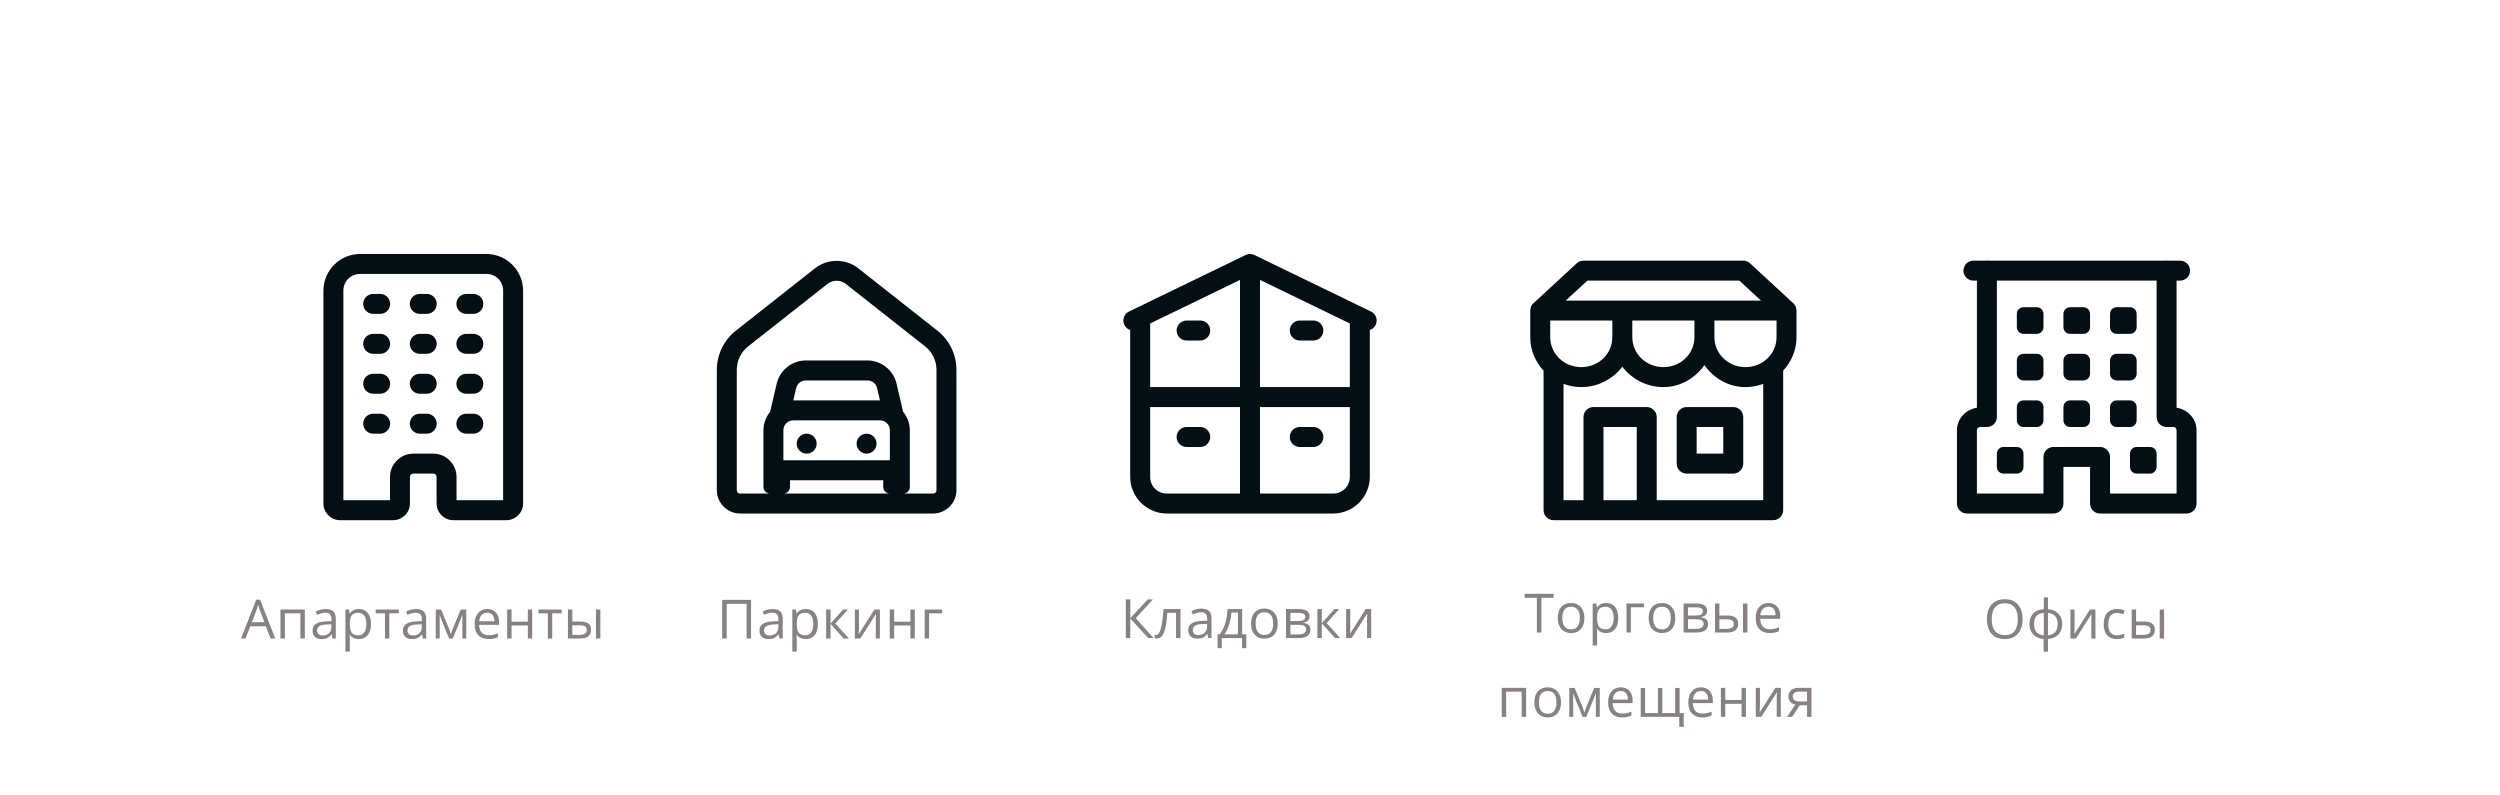<?xml version="1.0" encoding="UTF-8"?> <svg xmlns="http://www.w3.org/2000/svg" width="415" height="132" viewBox="0 0 415 132" fill="none"> <path d="M329.797 43.244C329.717 43.246 329.638 43.253 329.558 43.267H327.614C327.016 43.26 326.46 43.573 326.158 44.089C325.858 44.604 325.858 45.245 326.158 45.76C326.46 46.276 327.016 46.589 327.614 46.582H328.166V67.683C326.317 67.964 324.852 69.516 324.852 71.437V83.587C324.852 84.502 325.592 85.245 326.507 85.245H340.873C341.788 85.245 342.529 84.502 342.529 83.587V77.512H346.949V83.587C346.949 84.502 347.69 85.245 348.605 85.245H362.971C363.886 85.245 364.627 84.502 364.627 83.587V71.437C364.627 69.516 363.162 67.964 361.312 67.683V46.582H361.864C362.462 46.589 363.018 46.276 363.321 45.76C363.62 45.245 363.62 44.604 363.321 44.089C363.018 43.573 362.462 43.26 361.864 43.267H359.927C359.75 43.239 359.568 43.239 359.391 43.267H330.094C329.997 43.251 329.897 43.242 329.797 43.244ZM331.48 46.582H357.998V69.227C357.998 70.142 358.739 70.883 359.654 70.883H360.76C361.085 70.883 361.312 71.11 361.312 71.437V81.929H350.264V75.854C350.264 74.939 349.521 74.198 348.605 74.198H340.873C339.957 74.198 339.215 74.939 339.215 75.854V81.929H328.166V71.437C328.166 71.11 328.393 70.883 328.718 70.883H329.824C330.739 70.883 331.48 70.142 331.48 69.227V46.582ZM335.9 50.999C335.289 50.999 334.794 51.495 334.794 52.105V54.313C334.794 54.924 335.289 55.419 335.9 55.419H338.111C338.719 55.419 339.215 54.924 339.215 54.313V52.105C339.215 51.495 338.719 50.999 338.111 50.999H335.9ZM343.635 50.999C343.024 50.999 342.529 51.495 342.529 52.105V54.313C342.529 54.924 343.024 55.419 343.635 55.419H345.843C346.454 55.419 346.949 54.924 346.949 54.313V52.105C346.949 51.495 346.454 50.999 345.843 50.999H343.635ZM351.368 50.999C350.759 50.999 350.264 51.495 350.264 52.105V54.313C350.264 54.924 350.759 55.419 351.368 55.419H353.578C354.189 55.419 354.684 54.924 354.684 54.313V52.105C354.684 51.495 354.189 50.999 353.578 50.999H351.368ZM335.9 58.733C335.289 58.733 334.794 59.228 334.794 59.836V62.046C334.794 62.657 335.289 63.152 335.9 63.152H338.111C338.719 63.152 339.215 62.657 339.215 62.046V59.836C339.215 59.228 338.719 58.733 338.111 58.733H335.9ZM343.635 58.733C343.024 58.733 342.529 59.228 342.529 59.836V62.046C342.529 62.657 343.024 63.152 343.635 63.152H345.843C346.454 63.152 346.949 62.657 346.949 62.046V59.836C346.949 59.228 346.454 58.733 345.843 58.733H343.635ZM351.368 58.733C350.759 58.733 350.264 59.228 350.264 59.836V62.046C350.264 62.657 350.759 63.152 351.368 63.152H353.578C354.189 63.152 354.684 62.657 354.684 62.046V59.836C354.684 59.228 354.189 58.733 353.578 58.733H351.368ZM335.9 66.466C335.289 66.466 334.794 66.961 334.794 67.569V69.779C334.794 70.388 335.289 70.883 335.9 70.883H338.111C338.719 70.883 339.215 70.388 339.215 69.779V67.569C339.215 66.961 338.719 66.466 338.111 66.466H335.9ZM343.635 66.466C343.024 66.466 342.529 66.961 342.529 67.569V69.779C342.529 70.388 343.024 70.883 343.635 70.883H345.843C346.454 70.883 346.949 70.388 346.949 69.779V67.569C346.949 66.961 346.454 66.466 345.843 66.466H343.635ZM351.368 66.466C350.759 66.466 350.264 66.961 350.264 67.569V69.779C350.264 70.388 350.759 70.883 351.368 70.883H353.578C354.189 70.883 354.684 70.388 354.684 69.779V67.569C354.684 66.961 354.189 66.466 353.578 66.466H351.368ZM332.586 74.198C331.975 74.198 331.48 74.694 331.48 75.302V77.512C331.48 78.121 331.975 78.616 332.586 78.616H334.794C335.405 78.616 335.9 78.121 335.9 77.512V75.302C335.9 74.694 335.405 74.198 334.794 74.198H332.586ZM354.684 74.198C354.073 74.198 353.578 74.694 353.578 75.302V77.512C353.578 78.121 354.073 78.616 354.684 78.616H356.892C357.503 78.616 357.998 78.121 357.998 77.512V75.302C357.998 74.694 357.503 74.198 356.892 74.198H354.684Z" fill="#020F14"></path> <path d="M262.86 43.267C262.445 43.267 262.043 43.426 261.736 43.707L254.556 50.337C254.215 50.65 254.022 51.09 254.022 51.551V55.971C254.022 58.11 254.867 60.054 256.232 61.522V84.691C256.232 85.606 256.973 86.349 257.888 86.349H294.351C295.267 86.349 296.007 85.606 296.007 84.691V61.524C297.375 60.054 298.22 58.113 298.22 55.971V51.551H298.215C298.215 51.09 298.024 50.65 297.684 50.337L290.503 43.707C290.196 43.426 289.794 43.267 289.379 43.267H262.86ZM263.508 46.582H288.731L292.323 49.896H259.916L263.508 46.582ZM257.336 53.209H267.647V55.971C267.647 55.975 267.647 55.98 267.647 55.985C267.64 58.719 265.382 60.942 262.495 60.942C259.603 60.942 257.336 58.712 257.336 55.971V53.209ZM270.963 53.209H281.278V55.971C281.278 58.712 279.011 60.942 276.12 60.942C273.232 60.942 270.972 58.719 270.963 55.985C270.963 55.98 270.963 55.975 270.963 55.971V53.209ZM284.593 53.209H294.905V55.971C294.905 58.712 292.638 60.942 289.747 60.942C286.855 60.942 284.593 58.712 284.593 55.971V53.209ZM282.934 60.618C284.474 62.764 286.896 64.256 289.747 64.256C290.783 64.256 291.771 64.063 292.693 63.724V83.035H275.016V69.227C275.016 68.312 274.273 67.569 273.357 67.569H264.519C263.603 67.569 262.86 68.312 262.86 69.227V83.035H259.546V63.724C260.468 64.063 261.459 64.256 262.495 64.256C265.273 64.256 267.756 62.918 269.305 60.867C270.854 62.92 273.341 64.256 276.12 64.256C278.97 64.256 281.394 62.764 282.934 60.618ZM279.986 67.569C279.07 67.569 278.33 68.312 278.33 69.227V76.96C278.33 77.876 279.07 78.616 279.986 78.616H287.72C288.636 78.616 289.379 77.876 289.379 76.96V69.227C289.379 68.312 288.636 67.569 287.72 67.569H279.986ZM266.175 70.883H271.699V83.035H266.175V70.883ZM281.644 70.883H286.064V75.302H281.644V70.883Z" fill="#020F14"></path> <path d="M207.42 42.165C207.198 42.176 206.978 42.231 206.778 42.329L187.442 51.701C186.824 51.985 186.443 52.619 186.481 53.298C186.52 53.977 186.967 54.563 187.612 54.779V79.168C187.612 82.504 190.352 85.245 193.689 85.245H207.227C207.407 85.272 207.589 85.272 207.766 85.245H221.311C224.648 85.245 227.388 82.504 227.388 79.168V54.781C228.035 54.565 228.485 53.979 228.521 53.298C228.56 52.619 228.178 51.985 227.558 51.701L208.222 42.329C207.972 42.208 207.698 42.151 207.42 42.165ZM205.842 46.464V64.256H190.927V53.695L205.842 46.464ZM209.158 46.464L224.073 53.695V64.256H209.158V46.464ZM197.003 53.209C196.406 53.2 195.849 53.516 195.549 54.031C195.247 54.547 195.247 55.185 195.549 55.701C195.849 56.218 196.406 56.532 197.003 56.523H199.213C199.811 56.532 200.367 56.218 200.669 55.701C200.969 55.185 200.969 54.547 200.669 54.031C200.367 53.516 199.811 53.2 199.213 53.209H197.003ZM215.787 53.209C215.189 53.2 214.633 53.516 214.331 54.031C214.031 54.547 214.031 55.185 214.331 55.701C214.633 56.218 215.189 56.532 215.787 56.523H217.997C218.594 56.532 219.151 56.218 219.451 55.701C219.753 55.185 219.753 54.547 219.451 54.031C219.151 53.516 218.594 53.2 217.997 53.209H215.787ZM190.927 67.569H205.842V81.929H193.689C192.144 81.929 190.927 80.712 190.927 79.168V67.569ZM209.158 67.569H224.073V79.168C224.073 80.712 222.856 81.929 221.311 81.929H209.158V67.569ZM197.003 70.883C196.406 70.876 195.849 71.189 195.549 71.705C195.247 72.221 195.247 72.861 195.549 73.376C195.849 73.892 196.406 74.205 197.003 74.199H199.213C199.811 74.205 200.367 73.892 200.669 73.376C200.969 72.861 200.969 72.221 200.669 71.705C200.367 71.189 199.811 70.876 199.213 70.883H197.003ZM215.787 70.883C215.189 70.876 214.633 71.189 214.331 71.705C214.031 72.221 214.031 72.861 214.331 73.376C214.633 73.892 215.189 74.205 215.787 74.199H217.997C218.594 74.205 219.151 73.892 219.451 73.376C219.753 72.861 219.753 72.221 219.451 71.705C219.151 71.189 218.594 70.876 217.997 70.883H215.787Z" fill="#020F14"></path> <path d="M138.88 43.298C137.611 43.298 136.343 43.709 135.294 44.536H135.291L122.153 54.888C120.158 56.459 118.993 58.858 118.993 61.394V81.377C118.993 83.494 120.744 85.245 122.859 85.245H154.902C157.017 85.245 158.768 83.494 158.768 81.377V61.394C158.768 58.858 157.603 56.459 155.608 54.888L142.467 44.536C141.418 43.709 140.15 43.298 138.88 43.298ZM138.88 46.603C139.421 46.603 139.964 46.782 140.416 47.141L153.559 57.493C154.756 58.435 155.454 59.87 155.454 61.394V81.377C155.454 81.704 155.227 81.929 154.902 81.929H149.929C150.538 81.929 151.033 81.434 151.033 80.826V71.437C151.033 70.263 150.602 69.195 149.909 68.339C149.902 68.298 149.895 68.257 149.884 68.217L148.825 63.679V63.677C148.303 61.437 146.283 59.836 143.985 59.836H133.776C131.475 59.836 129.458 61.437 128.933 63.677L127.875 68.217C127.866 68.255 127.859 68.296 127.852 68.335C127.161 69.191 126.728 70.26 126.728 71.437V80.826C126.728 81.434 127.223 81.929 127.832 81.929H122.859C122.534 81.929 122.307 81.704 122.307 81.377V61.394C122.307 59.87 123.004 58.435 124.202 57.493L137.345 47.141C137.797 46.782 138.34 46.603 138.88 46.603ZM133.776 63.152H143.985C144.764 63.152 145.42 63.672 145.595 64.431C145.597 64.431 145.597 64.431 145.597 64.431L146.072 66.468C146.07 66.468 146.065 66.466 146.063 66.466H131.698C131.695 66.466 131.691 66.468 131.689 66.468L132.163 64.431C132.341 63.672 132.997 63.152 133.776 63.152ZM131.698 69.779H146.063C146.997 69.779 147.719 70.501 147.719 71.437V76.406H130.042V71.437C130.042 70.501 130.764 69.779 131.698 69.779ZM133.908 71.989C132.993 71.989 132.252 72.729 132.252 73.644C132.252 74.56 132.993 75.302 133.908 75.302C134.823 75.302 135.566 74.56 135.566 73.644C135.566 72.729 134.823 71.989 133.908 71.989ZM143.853 71.989C142.937 71.989 142.195 72.729 142.195 73.644C142.195 74.56 142.937 75.302 143.853 75.302C144.768 75.302 145.509 74.56 145.509 73.644C145.509 72.729 144.768 71.989 143.853 71.989ZM131.146 79.722H146.615V80.826C146.615 81.434 147.11 81.929 147.719 81.929H130.042C130.651 81.929 131.146 81.434 131.146 80.826V79.722Z" fill="#020F14"></path> <path d="M124.678 106H123.931V100.239H120.63V106H119.883V99.575H124.678V106ZM129.391 106L129.246 105.314H129.211C128.97 105.616 128.73 105.821 128.49 105.93C128.253 106.035 127.955 106.088 127.598 106.088C127.12 106.088 126.745 105.965 126.473 105.719C126.203 105.473 126.069 105.123 126.069 104.668C126.069 103.696 126.846 103.186 128.402 103.139L129.219 103.113V102.814C129.219 102.436 129.137 102.158 128.973 101.979C128.812 101.797 128.553 101.707 128.195 101.707C127.794 101.707 127.34 101.83 126.833 102.076L126.609 101.518C126.846 101.389 127.106 101.288 127.387 101.214C127.671 101.141 127.955 101.104 128.239 101.104C128.814 101.104 129.238 101.232 129.514 101.487C129.792 101.742 129.931 102.15 129.931 102.713V106H129.391ZM127.743 105.486C128.197 105.486 128.553 105.361 128.811 105.112C129.071 104.863 129.202 104.515 129.202 104.066V103.631L128.472 103.662C127.892 103.683 127.473 103.773 127.215 103.935C126.961 104.093 126.833 104.34 126.833 104.677C126.833 104.941 126.912 105.142 127.07 105.279C127.232 105.417 127.456 105.486 127.743 105.486ZM133.77 106.088C133.456 106.088 133.169 106.031 132.909 105.917C132.651 105.799 132.434 105.621 132.258 105.38H132.205C132.241 105.662 132.258 105.928 132.258 106.18V108.162H131.529V101.184H132.122L132.223 101.843H132.258C132.446 101.579 132.664 101.389 132.913 101.271C133.162 101.154 133.448 101.096 133.77 101.096C134.409 101.096 134.901 101.314 135.246 101.75C135.595 102.187 135.769 102.799 135.769 103.587C135.769 104.378 135.592 104.994 135.238 105.433C134.886 105.87 134.397 106.088 133.77 106.088ZM133.664 101.715C133.172 101.715 132.816 101.852 132.597 102.124C132.377 102.396 132.264 102.83 132.258 103.425V103.587C132.258 104.264 132.371 104.749 132.597 105.042C132.822 105.332 133.184 105.477 133.682 105.477C134.098 105.477 134.423 105.309 134.658 104.972C134.895 104.635 135.013 104.17 135.013 103.579C135.013 102.978 134.895 102.518 134.658 102.199C134.423 101.876 134.092 101.715 133.664 101.715ZM139.946 101.184H140.746L138.667 103.508L140.917 106H140.065L137.868 103.561V106H137.138V101.184H137.868V103.526L139.946 101.184ZM142.589 101.184V104.238L142.559 105.038L142.546 105.288L145.152 101.184H146.061V106H145.38V103.056L145.393 102.476L145.415 101.904L142.814 106H141.904V101.184H142.589ZM148.428 101.184V103.201H151.126V101.184H151.855V106H151.126V103.829H148.428V106H147.698V101.184H148.428ZM156.393 101.808H154.222V106H153.492V101.184H156.393V101.808Z" fill="#888181"></path> <path d="M59.764 42.163C56.427 42.163 53.688 44.902 53.688 48.238V83.587C53.688 85.093 54.944 86.349 56.45 86.349H65.288C66.794 86.349 68.051 85.093 68.051 83.587V79.168C68.051 78.843 68.278 78.616 68.603 78.616H71.919C72.244 78.616 72.471 78.843 72.471 79.168V83.587C72.471 85.093 73.727 86.349 75.233 86.349H84.072C85.578 86.349 86.834 85.093 86.834 83.587V48.238C86.834 44.902 84.095 42.163 80.758 42.163H59.764ZM59.764 45.476H80.758C82.302 45.476 83.52 46.694 83.52 48.238V83.035H75.785V79.168C75.785 77.053 74.034 75.302 71.919 75.302H68.603C66.488 75.302 64.736 77.053 64.736 79.168V83.035H57.002V48.238C57.002 46.694 58.219 45.476 59.764 45.476ZM61.974 48.79C61.377 48.783 60.82 49.096 60.518 49.612C60.218 50.127 60.218 50.768 60.518 51.283C60.82 51.799 61.377 52.112 61.974 52.106H63.078C63.678 52.112 64.232 51.799 64.534 51.283C64.836 50.768 64.836 50.127 64.534 49.612C64.232 49.096 63.678 48.783 63.078 48.79H61.974ZM69.709 48.79C69.112 48.783 68.555 49.096 68.253 49.612C67.953 50.127 67.953 50.768 68.253 51.283C68.555 51.799 69.112 52.112 69.709 52.106H70.813C71.41 52.112 71.967 51.799 72.269 51.283C72.569 50.768 72.569 50.127 72.269 49.612C71.967 49.096 71.41 48.783 70.813 48.79H69.709ZM77.444 48.79C76.844 48.783 76.29 49.096 75.987 49.612C75.685 50.127 75.685 50.768 75.987 51.283C76.29 51.799 76.844 52.112 77.444 52.106H78.548C79.145 52.112 79.701 51.799 80.004 51.283C80.303 50.768 80.303 50.127 80.004 49.612C79.701 49.096 79.145 48.783 78.548 48.79H77.444ZM61.974 55.419C61.377 55.41 60.82 55.723 60.518 56.241C60.218 56.757 60.218 57.395 60.518 57.91C60.82 58.426 61.377 58.742 61.974 58.733H63.078C63.678 58.742 64.232 58.426 64.534 57.91C64.836 57.395 64.836 56.757 64.534 56.241C64.232 55.723 63.678 55.41 63.078 55.419H61.974ZM69.709 55.419C69.112 55.41 68.555 55.723 68.253 56.241C67.953 56.757 67.953 57.395 68.253 57.91C68.555 58.426 69.112 58.742 69.709 58.733H70.813C71.41 58.742 71.967 58.426 72.269 57.91C72.569 57.395 72.569 56.757 72.269 56.241C71.967 55.723 71.41 55.41 70.813 55.419H69.709ZM77.444 55.419C76.844 55.41 76.29 55.723 75.987 56.241C75.685 56.757 75.685 57.395 75.987 57.91C76.29 58.426 76.844 58.742 77.444 58.733H78.548C79.145 58.742 79.701 58.426 80.004 57.91C80.303 57.395 80.303 56.757 80.004 56.241C79.701 55.723 79.145 55.41 78.548 55.419H77.444ZM61.974 62.046C61.377 62.037 60.82 62.353 60.518 62.868C60.218 63.384 60.218 64.022 60.518 64.54C60.82 65.055 61.377 65.369 61.974 65.36H63.078C63.678 65.369 64.232 65.055 64.534 64.54C64.836 64.022 64.836 63.384 64.534 62.868C64.232 62.353 63.678 62.037 63.078 62.046H61.974ZM69.709 62.046C69.112 62.037 68.555 62.353 68.253 62.868C67.953 63.384 67.953 64.022 68.253 64.54C68.555 65.055 69.112 65.369 69.709 65.36H70.813C71.41 65.369 71.967 65.055 72.269 64.54C72.569 64.022 72.569 63.384 72.269 62.868C71.967 62.353 71.41 62.037 70.813 62.046H69.709ZM77.444 62.046C76.844 62.037 76.29 62.353 75.987 62.868C75.685 63.384 75.685 64.022 75.987 64.54C76.29 65.055 76.844 65.369 77.444 65.36H78.548C79.145 65.369 79.701 65.055 80.004 64.54C80.303 64.022 80.303 63.384 80.004 62.868C79.701 62.353 79.145 62.037 78.548 62.046H77.444ZM61.974 68.675C61.377 68.666 60.82 68.98 60.518 69.495C60.218 70.013 60.218 70.651 60.518 71.167C60.82 71.682 61.377 71.998 61.974 71.989H63.078C63.678 71.998 64.232 71.682 64.534 71.167C64.836 70.651 64.836 70.013 64.534 69.495C64.232 68.98 63.678 68.666 63.078 68.675H61.974ZM69.709 68.675C69.112 68.666 68.555 68.98 68.253 69.495C67.953 70.013 67.953 70.651 68.253 71.167C68.555 71.682 69.112 71.998 69.709 71.989H70.813C71.41 71.998 71.967 71.682 72.269 71.167C72.569 70.651 72.569 70.013 72.269 69.495C71.967 68.98 71.41 68.666 70.813 68.675H69.709ZM77.444 68.675C76.844 68.666 76.29 68.98 75.987 69.495C75.685 70.013 75.685 70.651 75.987 71.167C76.29 71.682 76.844 71.998 77.444 71.989H78.548C79.145 71.998 79.701 71.682 80.004 71.167C80.303 70.651 80.303 70.013 80.004 69.495C79.701 68.98 79.145 68.666 78.548 68.675H77.444Z" fill="#020F14"></path> <path d="M44.922 106L44.122 103.957H41.547L40.756 106H40L42.54 99.549H43.169L45.695 106H44.922ZM43.889 103.284L43.142 101.293C43.045 101.042 42.946 100.732 42.843 100.366C42.779 100.647 42.687 100.957 42.566 101.293L41.81 103.284H43.889ZM47.288 106H46.559V101.184H50.602V106H49.863V101.816H47.288V106ZM55.2 106L55.056 105.314H55.02C54.78 105.616 54.54 105.821 54.3 105.93C54.062 106.035 53.765 106.088 53.407 106.088C52.93 106.088 52.555 105.965 52.282 105.719C52.013 105.473 51.878 105.123 51.878 104.668C51.878 103.696 52.656 103.186 54.212 103.139L55.029 103.113V102.814C55.029 102.436 54.947 102.158 54.783 101.979C54.622 101.797 54.363 101.707 54.005 101.707C53.604 101.707 53.15 101.83 52.643 102.076L52.419 101.518C52.656 101.389 52.915 101.288 53.197 101.214C53.481 101.141 53.765 101.104 54.049 101.104C54.623 101.104 55.048 101.232 55.324 101.487C55.602 101.742 55.741 102.15 55.741 102.713V106H55.2ZM53.553 105.486C54.007 105.486 54.363 105.361 54.62 105.112C54.881 104.863 55.011 104.515 55.011 104.066V103.631L54.282 103.662C53.702 103.683 53.283 103.773 53.025 103.935C52.77 104.093 52.643 104.34 52.643 104.677C52.643 104.941 52.722 105.142 52.88 105.279C53.041 105.417 53.265 105.486 53.553 105.486ZM59.58 106.088C59.266 106.088 58.979 106.031 58.718 105.917C58.46 105.799 58.244 105.621 58.068 105.38H58.015C58.05 105.662 58.068 105.928 58.068 106.18V108.162H57.338V101.184H57.932L58.033 101.843H58.068C58.255 101.579 58.474 101.389 58.723 101.271C58.972 101.154 59.257 101.096 59.58 101.096C60.218 101.096 60.71 101.314 61.056 101.75C61.405 102.187 61.579 102.799 61.579 103.587C61.579 104.378 61.402 104.994 61.047 105.433C60.696 105.87 60.206 106.088 59.58 106.088ZM59.474 101.715C58.982 101.715 58.626 101.852 58.406 102.124C58.187 102.396 58.074 102.83 58.068 103.425V103.587C58.068 104.264 58.181 104.749 58.406 105.042C58.632 105.332 58.994 105.477 59.492 105.477C59.908 105.477 60.233 105.309 60.467 104.972C60.705 104.635 60.823 104.17 60.823 103.579C60.823 102.978 60.705 102.518 60.467 102.199C60.233 101.876 59.902 101.715 59.474 101.715ZM66.195 101.808H64.631V106H63.901V101.808H62.355V101.184H66.195V101.808ZM70.201 106L70.056 105.314H70.021C69.781 105.616 69.54 105.821 69.3 105.93C69.063 106.035 68.765 106.088 68.408 106.088C67.93 106.088 67.555 105.965 67.283 105.719C67.013 105.473 66.879 105.123 66.879 104.668C66.879 103.696 67.656 103.186 69.212 103.139L70.03 103.113V102.814C70.03 102.436 69.948 102.158 69.784 101.979C69.622 101.797 69.363 101.707 69.006 101.707C68.604 101.707 68.15 101.83 67.643 102.076L67.419 101.518C67.656 101.389 67.916 101.288 68.197 101.214C68.481 101.141 68.765 101.104 69.05 101.104C69.624 101.104 70.049 101.232 70.324 101.487C70.602 101.742 70.742 102.15 70.742 102.713V106H70.201ZM68.553 105.486C69.007 105.486 69.363 105.361 69.621 105.112C69.882 104.863 70.012 104.515 70.012 104.066V103.631L69.282 103.662C68.702 103.683 68.284 103.773 68.026 103.935C67.771 104.093 67.643 104.34 67.643 104.677C67.643 104.941 67.722 105.142 67.881 105.279C68.042 105.417 68.266 105.486 68.553 105.486ZM74.839 105.297L74.975 104.888L75.165 104.37L76.47 101.192H77.397V106H76.751V102.023L76.663 102.278L76.408 102.95L75.165 106H74.554L73.31 102.941C73.155 102.549 73.048 102.243 72.989 102.023V106H72.339V101.192H73.231L74.492 104.247C74.618 104.569 74.734 104.919 74.839 105.297ZM81.082 106.088C80.37 106.088 79.807 105.871 79.394 105.438C78.984 105.004 78.779 104.402 78.779 103.631C78.779 102.855 78.969 102.238 79.35 101.781C79.734 101.324 80.248 101.096 80.893 101.096C81.496 101.096 81.974 101.295 82.325 101.693C82.677 102.089 82.853 102.612 82.853 103.262V103.724H79.535C79.549 104.289 79.692 104.718 79.961 105.011C80.234 105.304 80.616 105.451 81.108 105.451C81.627 105.451 82.139 105.342 82.646 105.125V105.776C82.388 105.887 82.144 105.966 81.912 106.013C81.684 106.063 81.407 106.088 81.082 106.088ZM80.884 101.707C80.497 101.707 80.188 101.833 79.957 102.084C79.728 102.336 79.593 102.685 79.552 103.13H82.07C82.07 102.67 81.968 102.319 81.763 102.076C81.558 101.83 81.265 101.707 80.884 101.707ZM84.92 101.184V103.201H87.618V101.184H88.348V106H87.618V103.829H84.92V106H84.191V101.184H84.92ZM93.232 101.808H91.668V106H90.938V101.808H89.391V101.184H93.232V101.808ZM95.005 103.174H96.319C96.932 103.174 97.384 103.289 97.677 103.517C97.973 103.743 98.121 104.081 98.121 104.532C98.121 105.016 97.965 105.382 97.651 105.631C97.34 105.877 96.882 106 96.275 106H94.276V101.184H95.005V103.174ZM99.659 106H98.93V101.184H99.659V106ZM95.005 103.803V105.389H96.24C97.014 105.389 97.4 105.118 97.4 104.576C97.4 104.307 97.311 104.11 97.132 103.987C96.954 103.864 96.649 103.803 96.218 103.803H95.005Z" fill="#888181"></path> <path d="M191.506 105.923H190.601L187.63 102.667V105.923H186.883V99.498H187.63V102.61L190.526 99.498H191.383L188.54 102.618L191.506 105.923ZM195.965 105.923H195.226V101.731H193.78C193.701 102.774 193.591 103.601 193.451 104.214C193.31 104.826 193.127 105.274 192.902 105.558C192.679 105.843 192.395 105.985 192.049 105.985C191.891 105.985 191.765 105.967 191.671 105.932V105.391C191.736 105.409 191.809 105.418 191.891 105.418C192.228 105.418 192.496 105.062 192.695 104.35C192.894 103.638 193.045 102.557 193.148 101.107H195.965V105.923ZM200.568 105.923L200.423 105.238H200.388C200.147 105.539 199.907 105.744 199.667 105.853C199.43 105.958 199.132 106.011 198.775 106.011C198.297 106.011 197.922 105.888 197.65 105.642C197.38 105.396 197.245 105.046 197.245 104.592C197.245 103.619 198.023 103.109 199.579 103.062L200.396 103.036V102.737C200.396 102.359 200.314 102.081 200.15 101.902C199.989 101.72 199.73 101.63 199.372 101.63C198.971 101.63 198.517 101.753 198.01 101.999L197.786 101.441C198.023 101.312 198.283 101.211 198.564 101.137C198.848 101.064 199.132 101.028 199.416 101.028C199.991 101.028 200.415 101.155 200.691 101.41C200.969 101.665 201.108 102.073 201.108 102.636V105.923H200.568ZM198.92 105.409C199.374 105.409 199.73 105.284 199.988 105.035C200.248 104.786 200.379 104.438 200.379 103.99V103.554L199.649 103.585C199.069 103.606 198.65 103.697 198.392 103.858C198.138 104.016 198.01 104.263 198.01 104.6C198.01 104.864 198.089 105.065 198.247 105.202C198.409 105.34 198.633 105.409 198.92 105.409ZM206.889 107.589H206.182V105.923H202.815V107.589H202.112V105.295H202.49C202.883 104.761 203.19 104.136 203.413 103.418C203.636 102.7 203.751 101.93 203.76 101.107H206.199V105.295H206.889V107.589ZM205.496 105.295V101.682H204.415C204.377 102.333 204.251 102.992 204.037 103.66C203.826 104.325 203.562 104.87 203.246 105.295H205.496ZM212.103 103.51C212.103 104.296 211.905 104.909 211.51 105.352C211.114 105.791 210.568 106.011 209.871 106.011C209.44 106.011 209.058 105.91 208.724 105.708C208.39 105.506 208.132 105.216 207.95 104.838C207.769 104.46 207.678 104.017 207.678 103.51C207.678 102.725 207.874 102.115 208.267 101.678C208.659 101.239 209.204 101.019 209.902 101.019C210.575 101.019 211.11 101.243 211.506 101.691C211.904 102.139 212.103 102.746 212.103 103.51ZM208.434 103.51C208.434 104.126 208.557 104.594 208.803 104.917C209.049 105.239 209.411 105.4 209.888 105.4C210.366 105.4 210.728 105.24 210.974 104.921C211.223 104.599 211.347 104.129 211.347 103.51C211.347 102.898 211.223 102.434 210.974 102.117C210.728 101.798 210.363 101.638 209.88 101.638C209.402 101.638 209.042 101.795 208.798 102.109C208.555 102.422 208.434 102.889 208.434 103.51ZM217.383 102.315C217.383 102.629 217.292 102.867 217.111 103.031C216.932 103.193 216.68 103.301 216.355 103.357V103.396C216.765 103.452 217.064 103.572 217.251 103.757C217.442 103.941 217.537 104.196 217.537 104.521C217.537 104.969 217.371 105.315 217.04 105.558C216.712 105.802 216.232 105.923 215.599 105.923H213.476V101.107H215.59C216.785 101.107 217.383 101.51 217.383 102.315ZM216.807 104.473C216.807 104.212 216.708 104.023 216.509 103.906C216.312 103.786 215.986 103.726 215.529 103.726H214.206V105.312H215.546C216.387 105.312 216.807 105.032 216.807 104.473ZM216.671 102.385C216.671 102.151 216.58 101.986 216.399 101.889C216.22 101.789 215.948 101.74 215.581 101.74H214.206V103.097H215.441C215.892 103.097 216.21 103.042 216.394 102.93C216.579 102.819 216.671 102.637 216.671 102.385ZM221.498 101.107H222.298L220.22 103.431L222.47 105.923H221.617L219.42 103.484V105.923H218.69V101.107H219.42V103.449L221.498 101.107ZM224.142 101.107V104.161L224.111 104.961L224.098 105.211L226.704 101.107H227.613V105.923H226.932V102.979L226.945 102.399L226.967 101.827L224.366 105.923H223.456V101.107H224.142Z" fill="#888181"></path> <path d="M335.746 102.779C335.746 103.807 335.485 104.616 334.964 105.205C334.445 105.793 333.723 106.088 332.797 106.088C331.851 106.088 331.12 105.799 330.604 105.222C330.092 104.642 329.835 103.825 329.835 102.77C329.835 101.724 330.093 100.914 330.609 100.34C331.124 99.763 331.857 99.474 332.806 99.474C333.729 99.474 334.45 99.767 334.968 100.353C335.487 100.939 335.746 101.748 335.746 102.779ZM330.626 102.779C330.626 103.649 330.811 104.31 331.18 104.761C331.552 105.209 332.091 105.433 332.797 105.433C333.509 105.433 334.047 105.209 334.41 104.761C334.773 104.312 334.955 103.652 334.955 102.779C334.955 101.915 334.773 101.26 334.41 100.814C334.05 100.366 333.515 100.142 332.806 100.142C332.094 100.142 331.552 100.368 331.18 100.819C330.811 101.267 330.626 101.92 330.626 102.779ZM342.322 103.587C342.322 104.317 342.114 104.898 341.698 105.332C341.285 105.763 340.706 106.009 339.962 106.07V108.162H339.242V106.07C338.515 106.015 337.941 105.766 337.519 105.323C337.097 104.881 336.886 104.302 336.886 103.587C336.886 102.858 337.096 102.278 337.515 101.847C337.936 101.417 338.521 101.172 339.268 101.113V99.162H339.962V101.113C340.698 101.181 341.275 101.434 341.694 101.874C342.113 102.313 342.322 102.884 342.322 103.587ZM337.651 103.587C337.651 104.15 337.78 104.591 338.038 104.91C338.295 105.229 338.706 105.416 339.268 105.468V101.724C338.726 101.774 338.32 101.951 338.051 102.256C337.784 102.558 337.651 103.001 337.651 103.587ZM341.566 103.587C341.566 102.465 341.032 101.847 339.962 101.733V105.468C340.519 105.413 340.925 105.225 341.18 104.906C341.437 104.586 341.566 104.147 341.566 103.587ZM344.372 101.184V104.238L344.341 105.038L344.328 105.288L346.934 101.184H347.844V106H347.163V103.056L347.176 102.476L347.198 101.904L344.596 106H343.687V101.184H344.372ZM351.406 106.088C350.708 106.088 350.168 105.874 349.784 105.446C349.403 105.016 349.213 104.408 349.213 103.623C349.213 102.817 349.406 102.194 349.793 101.755C350.182 101.315 350.736 101.096 351.454 101.096C351.685 101.096 351.917 101.121 352.148 101.17C352.38 101.22 352.561 101.279 352.693 101.346L352.469 101.966C352.308 101.901 352.132 101.849 351.942 101.808C351.751 101.764 351.583 101.742 351.436 101.742C350.458 101.742 349.969 102.366 349.969 103.614C349.969 104.206 350.087 104.66 350.324 104.976C350.565 105.292 350.919 105.451 351.388 105.451C351.789 105.451 352.201 105.364 352.623 105.191V105.837C352.301 106.004 351.895 106.088 351.406 106.088ZM354.589 103.174H355.903C356.516 103.174 356.968 103.289 357.261 103.517C357.557 103.743 357.705 104.081 357.705 104.532C357.705 105.016 357.548 105.382 357.235 105.631C356.924 105.877 356.466 106 355.859 106H353.86V101.184H354.589V103.174ZM359.243 106H358.514V101.184H359.243V106ZM354.589 103.803V105.389H355.824C356.598 105.389 356.984 105.118 356.984 104.576C356.984 104.307 356.895 104.11 356.716 103.987C356.538 103.864 356.233 103.803 355.802 103.803H354.589Z" fill="#888181"></path> <path d="M255.869 105H255.122V99.239H253.087V98.575H257.903V99.239H255.869V105ZM263.012 102.587C263.012 103.373 262.814 103.986 262.419 104.429C262.023 104.868 261.477 105.088 260.779 105.088C260.349 105.088 259.966 104.987 259.632 104.785C259.298 104.583 259.041 104.292 258.859 103.915C258.677 103.537 258.587 103.094 258.587 102.587C258.587 101.802 258.783 101.191 259.175 100.755C259.568 100.315 260.113 100.096 260.81 100.096C261.484 100.096 262.019 100.32 262.414 100.768C262.813 101.216 263.012 101.823 263.012 102.587ZM259.342 102.587C259.342 103.203 259.465 103.671 259.712 103.994C259.958 104.316 260.319 104.477 260.797 104.477C261.275 104.477 261.636 104.317 261.882 103.998C262.131 103.676 262.256 103.206 262.256 102.587C262.256 101.975 262.131 101.511 261.882 101.194C261.636 100.875 261.272 100.715 260.788 100.715C260.311 100.715 259.95 100.872 259.707 101.186C259.464 101.499 259.342 101.966 259.342 102.587ZM266.626 105.088C266.313 105.088 266.026 105.031 265.765 104.917C265.507 104.799 265.29 104.621 265.115 104.38H265.062C265.097 104.662 265.115 104.928 265.115 105.18V107.162H264.385V100.184H264.978L265.079 100.843H265.115C265.302 100.579 265.52 100.389 265.769 100.271C266.018 100.154 266.304 100.096 266.626 100.096C267.265 100.096 267.757 100.314 268.103 100.75C268.451 101.187 268.626 101.799 268.626 102.587C268.626 103.378 268.448 103.994 268.094 104.433C267.742 104.87 267.253 105.088 266.626 105.088ZM266.521 100.715C266.029 100.715 265.673 100.852 265.453 101.124C265.233 101.396 265.12 101.83 265.115 102.425V102.587C265.115 103.264 265.227 103.749 265.453 104.042C265.678 104.332 266.04 104.477 266.538 104.477C266.954 104.477 267.28 104.309 267.514 103.972C267.751 103.635 267.87 103.17 267.87 102.579C267.87 101.978 267.751 101.518 267.514 101.199C267.28 100.876 266.948 100.715 266.521 100.715ZM272.895 100.808H270.724V105H269.995V100.184H272.895V100.808ZM278.1 102.587C278.1 103.373 277.902 103.986 277.507 104.429C277.111 104.868 276.565 105.088 275.868 105.088C275.437 105.088 275.055 104.987 274.721 104.785C274.387 104.583 274.129 104.292 273.947 103.915C273.766 103.537 273.675 103.094 273.675 102.587C273.675 101.802 273.871 101.191 274.264 100.755C274.656 100.315 275.201 100.096 275.899 100.096C276.572 100.096 277.107 100.32 277.503 100.768C277.901 101.216 278.1 101.823 278.1 102.587ZM274.431 102.587C274.431 103.203 274.554 103.671 274.8 103.994C275.046 104.316 275.408 104.477 275.885 104.477C276.363 104.477 276.725 104.317 276.971 103.998C277.22 103.676 277.344 103.206 277.344 102.587C277.344 101.975 277.22 101.511 276.971 101.194C276.725 100.875 276.36 100.715 275.877 100.715C275.399 100.715 275.039 100.872 274.795 101.186C274.552 101.499 274.431 101.966 274.431 102.587ZM283.38 101.392C283.38 101.706 283.289 101.944 283.108 102.108C282.929 102.27 282.677 102.378 282.352 102.434V102.473C282.762 102.529 283.061 102.649 283.248 102.833C283.439 103.018 283.534 103.273 283.534 103.598C283.534 104.046 283.368 104.392 283.037 104.635C282.709 104.878 282.229 105 281.596 105H279.473V100.184H281.587C282.782 100.184 283.38 100.586 283.38 101.392ZM282.804 103.55C282.804 103.289 282.705 103.1 282.506 102.983C282.309 102.863 281.983 102.803 281.526 102.803H280.203V104.389H281.543C282.384 104.389 282.804 104.109 282.804 103.55ZM282.668 101.462C282.668 101.228 282.577 101.062 282.396 100.966C282.217 100.866 281.945 100.816 281.578 100.816H280.203V102.174H281.438C281.889 102.174 282.207 102.119 282.391 102.007C282.576 101.896 282.668 101.714 282.668 101.462ZM285.417 102.174H286.731C287.343 102.174 287.796 102.289 288.089 102.517C288.385 102.743 288.533 103.081 288.533 103.532C288.533 104.016 288.376 104.382 288.062 104.631C287.752 104.877 287.293 105 286.687 105H284.687V100.184H285.417V102.174ZM290.071 105H289.341V100.184H290.071V105ZM285.417 102.803V104.389H286.652C287.425 104.389 287.812 104.118 287.812 103.576C287.812 103.307 287.723 103.11 287.544 102.987C287.365 102.864 287.06 102.803 286.63 102.803H285.417ZM293.747 105.088C293.035 105.088 292.472 104.871 292.059 104.438C291.649 104.004 291.444 103.402 291.444 102.631C291.444 101.855 291.634 101.238 292.015 100.781C292.399 100.324 292.913 100.096 293.558 100.096C294.161 100.096 294.639 100.295 294.99 100.693C295.342 101.089 295.518 101.612 295.518 102.262V102.724H292.2C292.214 103.289 292.357 103.718 292.626 104.011C292.898 104.304 293.281 104.451 293.773 104.451C294.292 104.451 294.804 104.342 295.311 104.125V104.776C295.053 104.887 294.809 104.966 294.577 105.013C294.349 105.063 294.072 105.088 293.747 105.088ZM293.549 100.707C293.162 100.707 292.853 100.833 292.622 101.084C292.393 101.336 292.258 101.685 292.217 102.13H294.735C294.735 101.67 294.633 101.319 294.428 101.076C294.223 100.83 293.93 100.707 293.549 100.707Z" fill="#888181"></path> <path d="M250.022 119H249.292V114.184H253.335V119H252.597V114.816H250.022V119ZM259.129 116.587C259.129 117.373 258.932 117.986 258.536 118.429C258.141 118.868 257.594 119.088 256.897 119.088C256.466 119.088 256.084 118.987 255.75 118.785C255.416 118.583 255.158 118.292 254.977 117.915C254.795 117.537 254.704 117.094 254.704 116.587C254.704 115.802 254.9 115.191 255.293 114.755C255.686 114.315 256.23 114.096 256.928 114.096C257.602 114.096 258.136 114.32 258.532 114.768C258.93 115.216 259.129 115.823 259.129 116.587ZM255.46 116.587C255.46 117.203 255.583 117.671 255.829 117.994C256.075 118.316 256.437 118.477 256.915 118.477C257.392 118.477 257.754 118.317 258 117.998C258.249 117.676 258.374 117.206 258.374 116.587C258.374 115.975 258.249 115.511 258 115.194C257.754 114.875 257.389 114.715 256.906 114.715C256.428 114.715 256.068 114.872 255.825 115.186C255.582 115.499 255.46 115.966 255.46 116.587ZM263.003 118.297L263.139 117.888L263.328 117.37L264.633 114.192H265.561V119H264.915V115.023L264.827 115.278L264.572 115.95L263.328 119H262.717L261.474 115.941C261.319 115.549 261.212 115.243 261.153 115.023V119H260.503V114.192H261.395L262.656 117.247C262.782 117.569 262.898 117.919 263.003 118.297ZM269.245 119.088C268.534 119.088 267.971 118.871 267.558 118.438C267.148 118.004 266.943 117.402 266.943 116.631C266.943 115.855 267.133 115.238 267.514 114.781C267.898 114.324 268.412 114.096 269.056 114.096C269.66 114.096 270.138 114.295 270.489 114.693C270.841 115.089 271.016 115.612 271.016 116.262V116.724H267.699C267.713 117.289 267.855 117.718 268.125 118.011C268.397 118.304 268.78 118.451 269.272 118.451C269.79 118.451 270.303 118.342 270.81 118.125V118.776C270.552 118.887 270.307 118.966 270.076 119.013C269.847 119.063 269.571 119.088 269.245 119.088ZM269.048 114.707C268.661 114.707 268.352 114.833 268.12 115.084C267.892 115.336 267.757 115.685 267.716 116.13H270.234C270.234 115.67 270.132 115.319 269.927 115.076C269.722 114.83 269.429 114.707 269.048 114.707ZM275.945 118.372H278.081V114.192H278.81V118.372H279.5V120.657H278.762V119H272.354V114.192H273.084V118.372H275.215V114.192H275.945V118.372ZM282.556 119.088C281.844 119.088 281.282 118.871 280.869 118.438C280.459 118.004 280.254 117.402 280.254 116.631C280.254 115.855 280.444 115.238 280.825 114.781C281.209 114.324 281.723 114.096 282.367 114.096C282.971 114.096 283.448 114.295 283.8 114.693C284.152 115.089 284.327 115.612 284.327 116.262V116.724H281.009C281.024 117.289 281.166 117.718 281.436 118.011C281.708 118.304 282.09 118.451 282.583 118.451C283.101 118.451 283.614 118.342 284.121 118.125V118.776C283.863 118.887 283.618 118.966 283.387 119.013C283.158 119.063 282.882 119.088 282.556 119.088ZM282.359 114.707C281.972 114.707 281.663 114.833 281.431 115.084C281.203 115.336 281.068 115.685 281.027 116.13H283.545C283.545 115.67 283.443 115.319 283.237 115.076C283.032 114.83 282.739 114.707 282.359 114.707ZM286.395 114.184V116.201H289.093V114.184H289.823V119H289.093V116.829H286.395V119H285.665V114.184H286.395ZM292.145 114.184V117.238L292.114 118.038L292.101 118.288L294.707 114.184H295.617V119H294.936V116.056L294.949 115.476L294.971 114.904L292.369 119H291.459V114.184H292.145ZM297.495 119H296.643L298.027 116.965C297.655 116.883 297.369 116.725 297.17 116.491C296.974 116.253 296.876 115.956 296.876 115.599C296.876 115.159 297.024 114.813 297.319 114.562C297.615 114.31 298.028 114.184 298.559 114.184H300.703V119H299.974V117.075H298.756L297.495 119ZM297.588 115.607C297.588 116.164 297.992 116.442 298.8 116.442H299.974V114.816H298.651C297.942 114.816 297.588 115.08 297.588 115.607Z" fill="#888181"></path> </svg> 